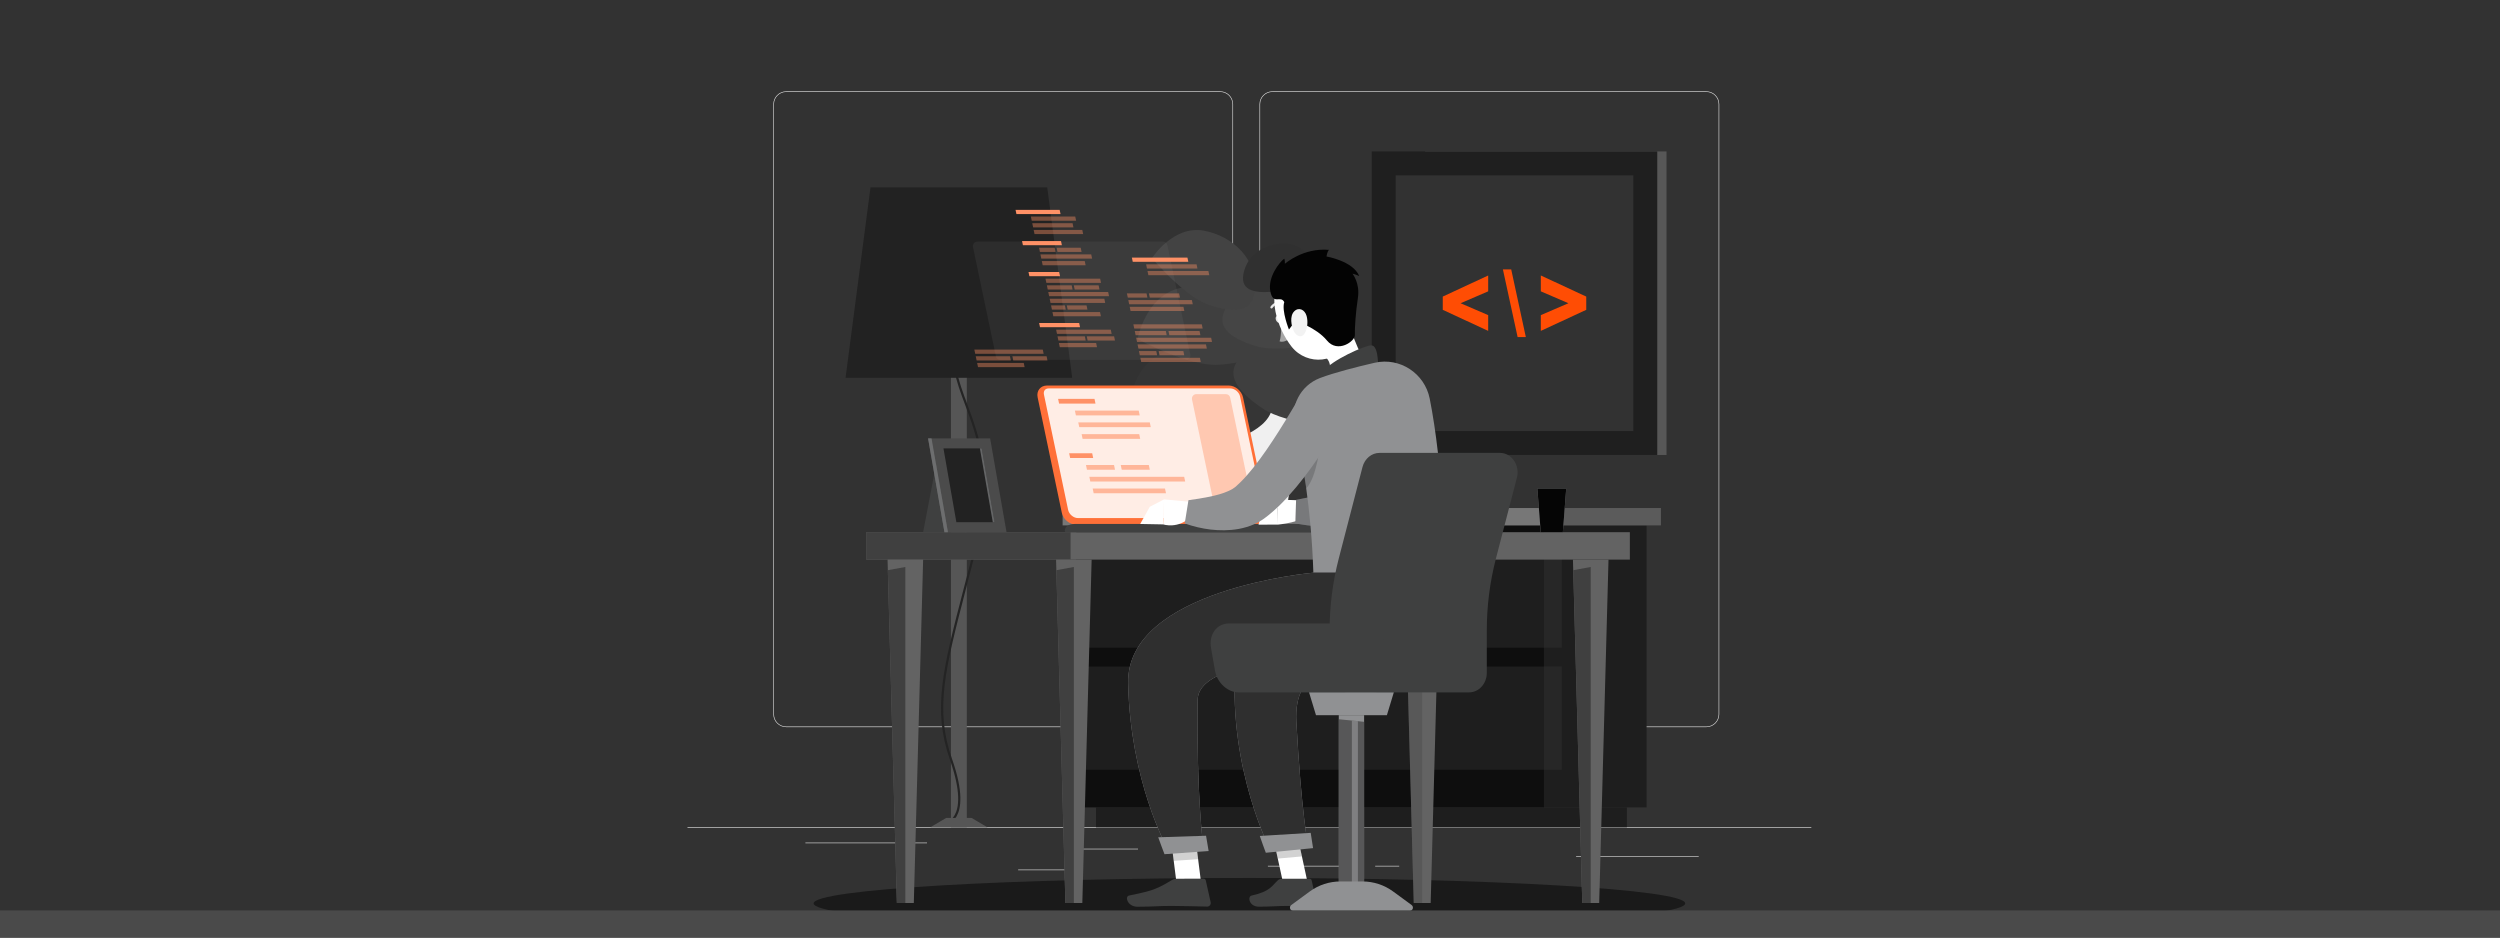 <svg width="1200" height="450" viewBox="0 0 1200 450" fill="none" xmlns="http://www.w3.org/2000/svg">
<rect x="0" y="0" width="1200" height="450" fill="#808080" stroke="none"/>
<g clip-path="url(#clip0_12711_21567)">
<rect width="1200" height="450" fill="#323232"/>
<g clip-path="url(#clip1_12711_21567)">
<path d="M869.434 397.123H330V397.393H869.434V397.123Z" fill="#EBEBEB"/>
<path d="M585.707 349.008H377.378C373.983 349.008 371.22 346.245 371.22 342.85V50.011C371.22 46.615 373.983 43.852 377.378 43.852H585.707C589.101 43.852 591.864 46.615 591.864 50.011V342.85C591.864 346.245 589.101 349.008 585.707 349.008ZM377.378 44.123C374.131 44.123 371.49 46.764 371.49 50.012V342.851C371.49 346.098 374.131 348.739 377.378 348.739H585.707C588.953 348.739 591.594 346.098 591.594 342.851V50.011C591.594 46.764 588.953 44.122 585.707 44.122L377.378 44.123Z" fill="#EBEBEB"/>
<path d="M819.061 349.008H610.734C607.339 349.008 604.577 346.245 604.577 342.85V50.011C604.577 46.615 607.34 43.852 610.734 43.852H819.061C822.458 43.852 825.22 46.615 825.22 50.011V342.85C825.221 346.245 822.458 349.008 819.061 349.008ZM610.734 44.123C607.488 44.123 604.847 46.764 604.847 50.012V342.851C604.847 346.098 607.488 348.739 610.734 348.739H819.061C822.309 348.739 824.95 346.098 824.95 342.851V50.011C824.95 46.764 822.309 44.122 819.061 44.122L610.734 44.123Z" fill="#EBEBEB"/>
<path d="M546.243 407.398H518.195V407.668H546.243V407.398Z" fill="#EBEBEB"/>
<path d="M444.964 404.47H386.596V404.739H444.964V404.47Z" fill="#EBEBEB"/>
<path d="M517.115 417.417H488.722V417.687H517.115V417.417Z" fill="#EBEBEB"/>
<path d="M650.487 415.604H608.593V415.874H650.487V415.604Z" fill="#EBEBEB"/>
<path d="M671.63 415.604H660.092V415.874H671.63V415.604Z" fill="#EBEBEB"/>
<path d="M815.385 411.049H756.526V411.319H815.385V411.049Z" fill="#EBEBEB"/>
<path d="M741.112 387.552H790.364V252.183H741.112V387.552Z" fill="#1E1E1E"/>
<path d="M526.071 397.123L780.907 397.123V387.55L526.071 387.55V397.123Z" fill="#1E1E1E"/>
<path d="M741.112 252.183H516.615V387.551H741.112V252.183Z" fill="#0E0E0E"/>
<path d="M741.975 261.347H516.615V310.894H741.975V261.347Z" fill="#1E1E1E"/>
<path d="M741.975 319.931H516.615V369.478H741.975V319.931Z" fill="#1E1E1E"/>
<path d="M741.111 310.894H749.632V261.347H741.111V310.894Z" fill="#272727"/>
<path d="M741.111 369.478H749.632V319.931H741.111V369.478Z" fill="#272727"/>
<path d="M510.053 252.183L741.113 252.183V243.854L510.053 243.854V252.183Z" fill="#777777"/>
<path d="M797.248 243.853H741.113V252.181H797.248V243.853Z" fill="#5B5B5B"/>
<path d="M684.022 218.387H799.927V72.692H684.022V218.387Z" fill="#575757"/>
<path d="M658.436 218.387L795.486 218.387V72.692L658.436 72.692V218.387Z" fill="#1F1F1F"/>
<path d="M669.917 84.174V206.906H784.006V84.174H669.917Z" fill="#323232"/>
<path d="M739.594 158.826L761.398 148.718V142.357L739.594 132.231V139.843L752.844 145.55L739.594 151.261V158.826Z" fill="#FF4D04"/>
<path d="M725.377 129.296H721.392L728.452 161.783H732.4L725.377 129.296Z" fill="#FF4D04"/>
<path d="M714.329 151.261L701.079 145.55L714.329 139.843V132.231L692.525 142.357V148.718L714.329 158.826V151.261Z" fill="#FF4D04"/>
<path d="M456.458 397.123H464.056L464.056 149.873H456.458L456.458 397.123Z" fill="#565656"/>
<path d="M454.883 395.401L454.677 394.342C454.758 394.325 456.751 393.884 458.265 391.202C460.241 387.705 461.442 380.254 455.95 364.628C447.487 340.555 452.539 321.127 462.601 282.421C464.353 275.679 466.341 268.038 468.402 259.788C476.135 228.859 468.982 209.675 463.235 194.26C458.772 182.295 455.25 172.843 459.76 161.896L460.756 162.307C456.409 172.863 459.866 182.139 464.246 193.885C470.044 209.439 477.261 228.796 469.449 260.05C467.385 268.304 465.398 275.948 463.645 282.692C453.637 321.186 448.614 340.507 456.967 364.269C462.615 380.339 461.285 388.104 459.174 391.788C457.401 394.879 454.986 395.381 454.883 395.401Z" fill="#242424"/>
<path d="M446.509 397.123H474.006L466.36 392.617H454.154L446.509 397.123Z" fill="#565656"/>
<path d="M405.86 181.36H514.653L502.681 89.936H417.833L405.86 181.36Z" fill="#222222"/>
<path d="M567.22 196.43H625.306L617.66 243.852H574.866L567.22 196.43Z" fill="#F0F0F0"/>
<path d="M590.555 211.861C606.392 206.129 618.526 197.521 604.952 180.106C591.379 162.691 570.348 162.763 556.177 170.473C538.113 180.299 541.735 208.721 541.735 208.721C541.735 208.721 574.718 217.593 590.555 211.861Z" fill="#353535"/>
<path d="M605.956 195.992C593.837 187.744 585.246 178.188 599.307 168.114C613.368 158.039 630.702 163.204 641.122 172.564C654.403 184.496 646.738 205.437 646.738 205.437C646.738 205.437 618.075 204.24 605.956 195.992Z" fill="#3F3F3F"/>
<path d="M584.626 175.087C598.802 174.227 610.69 170.53 603.977 155.175C597.265 139.819 580.276 135.526 566.962 138.155C549.993 141.506 545.995 162.737 545.995 162.737C545.995 162.737 570.449 175.946 584.626 175.087Z" fill="#3F3F3F"/>
<path d="M602.412 166.028C590.62 162.237 581.375 156.544 590.365 145.021C599.356 133.497 614.64 133.544 625.319 138.642C638.934 145.142 637.722 163.946 637.722 163.946C637.722 163.946 614.204 169.818 602.412 166.028Z" fill="#454545"/>
<path d="M580.31 146.358C592.073 150.237 602.898 151.078 602.416 136.47C601.934 121.862 589.554 112.9 577.918 110.733C563.087 107.97 552.994 123.883 552.994 123.883C552.994 123.883 568.547 142.478 580.31 146.358Z" fill="#434343"/>
<path d="M610.168 140.089C601.747 140.663 594.458 139.39 597.244 129.828C600.03 120.266 609.716 116.441 617.763 116.976C628.02 117.656 631.995 129.866 631.995 129.866C631.995 129.866 618.588 139.515 610.168 140.089Z" fill="#303030"/>
<path d="M599.717 445.848C715.244 445.848 808.897 440.379 808.897 433.632C808.897 426.885 715.244 421.416 599.717 421.416C484.189 421.416 390.536 426.885 390.536 433.632C390.536 440.379 484.189 445.848 599.717 445.848Z" fill="#1A1A1A"/>
<path d="M782.33 255.454H415.78V268.609H782.33V255.454Z" fill="#636363"/>
<path d="M513.878 255.454H415.78V268.609H513.878V255.454Z" fill="#404040"/>
<path d="M515.45 268.608H506.912L511.384 433.434H515.45H519.516L523.987 268.608H515.45Z" fill="#636363"/>
<path d="M511.384 433.434H515.45V272.149L507.05 273.685L511.384 433.434Z" fill="#404040"/>
<path d="M434.562 268.608H426.025L430.496 433.434H434.562H438.629L443.101 268.608H434.562Z" fill="#636363"/>
<path d="M430.496 433.434H434.563V272.149L426.163 273.685L430.496 433.434Z" fill="#404040"/>
<path d="M763.547 268.608H755.01L759.481 433.434H763.547H767.613L772.085 268.608H763.547Z" fill="#636363"/>
<path d="M759.481 433.434H763.547V272.149L755.148 273.685L759.481 433.434Z" fill="#404040"/>
<path d="M682.661 268.608H674.123L678.595 433.434H682.661H686.727L691.198 268.608H682.661Z" fill="#636363"/>
<path opacity="0.3" d="M678.595 433.434H682.661V272.149L674.261 273.685L678.595 433.434Z" fill="#404040"/>
<path d="M589.77 185.052H502.56C499.429 185.052 497.405 187.613 498.061 190.744L509.676 246.144C510.332 249.275 513.431 251.836 516.561 251.836H603.772C606.902 251.836 608.926 249.275 608.27 246.144L596.655 190.744C595.999 187.614 592.901 185.052 589.77 185.052Z" fill="#FF7038"/>
<path d="M517.368 248.673C515.32 248.673 513.144 246.859 512.711 244.792L501.096 189.392C500.917 188.539 501.061 187.771 501.5 187.231C501.911 186.723 502.574 186.443 503.366 186.443H590.576C592.623 186.443 594.8 188.258 595.234 190.326L606.849 245.725C607.027 246.577 606.883 247.345 606.445 247.886C606.027 248.401 605.382 248.673 604.578 248.673H517.368Z" fill="#FFEDE5"/>
<path opacity="0.4" d="M583.169 244.242L572.164 191.753C571.886 190.425 572.899 189.177 574.256 189.177H588.408C589.42 189.177 590.293 189.886 590.5 190.876L601.504 243.365C601.783 244.693 600.77 245.941 599.412 245.941H585.261C584.25 245.94 583.376 245.231 583.169 244.242Z" fill="#FF9166"/>
<path d="M508.361 193.731L507.883 191.453H525.36L525.837 193.731H508.361Z" fill="#FF9166"/>
<path d="M516.428 199.377L515.951 197.1H546.585L547.063 199.377H516.428Z" fill="#FFB699"/>
<path d="M518.042 205.023L517.564 202.747H551.898L552.376 205.023H518.042Z" fill="#FFB699"/>
<path d="M519.655 210.671L519.178 208.395H546.825L547.302 210.671H519.655Z" fill="#FFB699"/>
<path d="M513.672 219.835L513.195 217.559H524.25L524.727 219.835H513.672Z" fill="#FF9166"/>
<path d="M521.739 225.482L521.261 223.206H534.731L535.209 225.482H521.739Z" fill="#FFB699"/>
<path d="M538.435 225.482L537.957 223.206H551.428L551.905 225.482H538.435Z" fill="#FFB699"/>
<path d="M523.352 231.128L522.875 228.852H568.405L568.882 231.128H523.352Z" fill="#FFB699"/>
<path d="M524.965 236.775L524.488 234.499H559.203L559.679 236.775H524.965Z" fill="#FFB699"/>
<path d="M630.488 251.502H515.734C512.603 251.502 510.579 253.281 511.235 255.455H637.372C636.716 253.28 633.618 251.502 630.488 251.502Z" fill="#3F4040"/>
<path opacity="0.1" d="M478.028 171.044L467.023 118.555C466.745 117.227 467.758 115.979 469.115 115.979H558.235C559.247 115.979 560.12 116.687 560.327 117.678L571.331 170.166C571.61 171.494 570.597 172.742 569.24 172.742H480.12C479.109 172.743 478.235 172.033 478.028 171.044Z" fill="#909193"/>
<path d="M509.706 117.709H491L490.581 115.696H509.286L509.706 117.709Z" fill="#FF9166"/>
<path opacity="0.4" d="M506.663 120.918H499.156L498.736 118.905H506.244L506.663 120.918Z" fill="#FF9166"/>
<path opacity="0.4" d="M519.157 120.918H507.589L507.169 118.905H518.738L519.157 120.918Z" fill="#FF9166"/>
<path opacity="0.4" d="M524.2 124.128H499.824L499.405 122.115H523.781L524.2 124.128Z" fill="#FF9166"/>
<path opacity="0.4" d="M521.098 127.338H500.493L500.073 125.325H520.679L521.098 127.338Z" fill="#FF9166"/>
<path opacity="0.4" d="M534.768 161.446H521.651L522.071 163.458H535.187L534.768 161.446Z" fill="#FF9166"/>
<path d="M518.411 157.04H499.199L498.78 155.026H517.991L518.411 157.04Z" fill="#FF9166"/>
<path opacity="0.4" d="M526.141 164.654H508.273L508.693 166.667H526.561L526.141 164.654Z" fill="#FF9166"/>
<path opacity="0.4" d="M520.721 161.446H507.604L508.024 163.458H521.141L520.721 161.446Z" fill="#FF9166"/>
<path opacity="0.4" d="M533.168 158.235H506.935L507.355 160.247H533.587L533.168 158.235Z" fill="#FF9166"/>
<path d="M509.051 102.737H487.879L487.459 100.725H508.631L509.051 102.737Z" fill="#FF9166"/>
<path opacity="0.4" d="M519.499 110.353H496.157L496.577 112.366H519.918L519.499 110.353Z" fill="#FF9166"/>
<path opacity="0.4" d="M514.828 107.144H495.488L495.908 109.157H515.248L514.828 107.144Z" fill="#FF9166"/>
<path opacity="0.4" d="M516.119 103.934H494.818L495.239 105.946H516.539L516.119 103.934Z" fill="#FF9166"/>
<path d="M508.807 132.56H494.097L493.677 130.547H508.388L508.807 132.56Z" fill="#FF9166"/>
<path opacity="0.4" d="M531.916 140.175H503.17L503.59 142.188H532.336L531.916 140.175Z" fill="#FF9166"/>
<path opacity="0.4" d="M514.411 136.966H502.501L502.921 138.979H514.83L514.411 136.966Z" fill="#FF9166"/>
<path opacity="0.4" d="M527.336 136.966H515.426L515.846 138.979H527.754L527.336 136.966Z" fill="#FF9166"/>
<path opacity="0.4" d="M528.065 133.756H501.832L502.252 135.769H528.484L528.065 133.756Z" fill="#FF9166"/>
<path opacity="0.4" d="M528.014 149.803H505.178L505.596 151.816H528.434L528.014 149.803Z" fill="#FF9166"/>
<path opacity="0.4" d="M511.148 146.595H504.508L504.927 148.607H511.568L511.148 146.595Z" fill="#FF9166"/>
<path opacity="0.4" d="M521.542 146.595H512.063L512.483 148.607H521.962L521.542 146.595Z" fill="#FF9166"/>
<path opacity="0.4" d="M530.072 143.386H503.839L504.259 145.398H530.491L530.072 143.386Z" fill="#FF9166"/>
<path opacity="0.4" d="M550.741 142.847H541.341L540.921 140.835H550.322L550.741 142.847Z" fill="#FF9166"/>
<path opacity="0.4" d="M566.382 142.847H551.9L551.48 140.835H565.963L566.382 142.847Z" fill="#FF9166"/>
<path opacity="0.4" d="M572.528 146.056H542.01L541.59 144.044H572.108L572.528 146.056Z" fill="#FF9166"/>
<path opacity="0.4" d="M568.475 149.266H542.678L542.259 147.253H568.056L568.475 149.266Z" fill="#FF9166"/>
<path opacity="0.4" d="M580.026 130.079H550.803L551.222 132.091H580.446L580.026 130.079Z" fill="#FF9166"/>
<path opacity="0.4" d="M574.347 126.868H550.134L550.553 128.881H574.766L574.347 126.868Z" fill="#FF9166"/>
<path d="M569.969 123.659H543.301L543.721 125.672H570.388L569.969 123.659Z" fill="#FF9166"/>
<path opacity="0.4" d="M581.345 162.104H545.355L545.775 164.117H581.765L581.345 162.104Z" fill="#FF9166"/>
<path opacity="0.4" d="M559.596 158.895H544.687L545.106 160.907H560.016L559.596 158.895Z" fill="#FF9166"/>
<path opacity="0.4" d="M575.778 158.895H560.868L561.287 160.907H576.197L575.778 158.895Z" fill="#FF9166"/>
<path opacity="0.4" d="M576.859 155.685H544.017L544.436 157.697H577.279L576.859 155.685Z" fill="#FF9166"/>
<path opacity="0.4" d="M575.953 171.732H547.362L547.782 173.746H576.373L575.953 171.732Z" fill="#FF9166"/>
<path opacity="0.4" d="M555.007 168.522H546.693L547.113 170.536H555.427L555.007 168.522Z" fill="#FF9166"/>
<path opacity="0.4" d="M568.019 168.522H556.152L556.572 170.536H568.44L568.019 168.522Z" fill="#FF9166"/>
<path opacity="0.4" d="M578.867 165.312H546.024L546.444 167.326H579.287L578.867 165.312Z" fill="#FF9166"/>
<path opacity="0.4" d="M491.398 174.222H469.027L469.447 176.235H491.817L491.398 174.222Z" fill="#FF9166"/>
<path opacity="0.4" d="M484.779 171.013H468.358L468.778 173.025H485.199L484.779 171.013Z" fill="#FF9166"/>
<path opacity="0.4" d="M502.366 171.013H485.944L486.364 173.025H502.784L502.366 171.013Z" fill="#FF9166"/>
<path opacity="0.4" d="M500.532 167.803H467.689L468.109 169.816H500.95L500.532 167.803Z" fill="#FF9166"/>
<path d="M751.784 234.499H737.934L739.548 255.454H750.17L751.784 234.499Z" fill="#909193"/>
<path d="M751.784 234.499H737.934L739.548 255.454H750.17L751.784 234.499Z" fill="#050505"/>
<path d="M449.899 219.946H469.813L463.014 255.454H443.101L449.899 219.946Z" fill="#3F4040"/>
<path d="M475.262 210.427H447.133L455.006 255.453H483.134L475.262 210.427Z" fill="#4B4B4B"/>
<path d="M445.47 210.427H447.133L455.006 255.453H453.342L445.47 210.427Z" fill="#909193"/>
<path opacity="0.3" d="M445.47 210.427H447.133L455.006 255.453H453.342L445.47 210.427Z" fill="#1C1C1C"/>
<path d="M459.051 250.64L452.861 215.239H471.218L477.408 250.64H459.051Z" fill="#222222"/>
<path opacity="0.6" d="M476.536 250.64L470.348 215.239H471.218L477.408 250.64H476.536Z" fill="#909193"/>
<path d="M614.573 152.83C614.973 153.694 614.839 154.608 614.274 154.869C613.709 155.13 612.926 154.642 612.526 153.777C612.126 152.913 612.26 151.999 612.825 151.738C613.39 151.477 614.172 151.966 614.573 152.83Z" fill="#E8E8E8"/>
<path d="M614.918 154.571C614.918 154.571 615.259 160.468 614.208 163.877C616.399 164.597 618.698 162.742 618.698 162.742L614.918 154.571Z" fill="#A6A6A6"/>
<path d="M614.677 145.742C614.589 145.813 614.479 145.858 614.357 145.865C611.892 146.003 610.848 147.726 610.805 147.799C610.649 148.065 610.307 148.155 610.041 148C609.775 147.844 609.684 147.506 609.836 147.238C609.891 147.143 611.204 144.92 614.294 144.747C614.603 144.73 614.867 144.965 614.884 145.275C614.895 145.462 614.813 145.633 614.677 145.742Z" fill="#E8E8E8"/>
<path d="M646.345 151.527C649.68 163.076 653.397 172.047 657.946 177.142C657.946 177.142 658.028 186.219 642.564 190.536C625.56 195.283 632.081 184.364 632.081 184.364C640.743 179.556 639.89 172.306 633.397 169.547L646.345 151.527Z" fill="white"/>
<path d="M661.551 174.936C661.243 170.712 660.851 165.9 658.244 165.778C655.377 165.644 638.765 173.066 635.216 178.299C631.666 183.534 638.597 188.657 638.597 188.657L661.551 174.936Z" fill="#3F4040"/>
<path d="M627.537 240.266L613.189 239.793L613.444 251.812C613.444 251.812 625.963 250.522 626.515 247.232L627.537 240.266Z" fill="white"/>
<path d="M605.606 245.689L604.101 251.835L613.445 251.81L613.191 239.793L605.606 245.689Z" fill="white"/>
<path d="M685.132 190.318L684.834 193.4C684.735 194.392 684.598 195.369 684.472 196.349C684.22 198.307 683.912 200.252 683.576 202.196C682.925 206.09 682.084 209.961 681.122 213.858C680.111 217.74 678.999 221.656 677.535 225.588C676.79 227.562 676.016 229.535 675.083 231.545C674.157 233.556 673.152 235.574 671.844 237.639C671.545 238.146 671.181 238.675 670.829 239.195C670.484 239.713 670.122 240.233 669.702 240.767C669.288 241.299 668.924 241.81 668.433 242.353L667.729 243.151C667.502 243.41 667.266 243.673 666.93 243.989C664.428 246.452 661.863 247.937 659.459 249.013C654.647 251.126 650.281 251.933 646.048 252.409C643.94 252.659 641.861 252.756 639.814 252.802C637.767 252.859 635.743 252.813 633.737 252.7C631.733 252.61 629.743 252.414 627.767 252.183C625.765 251.936 623.877 251.633 621.775 251.21L622.121 239.938C629.048 238.562 636.3 237.148 642.513 235.077C644.071 234.576 645.551 233.996 646.895 233.392C648.243 232.807 649.459 232.159 650.37 231.512C651.278 230.866 651.868 230.243 651.94 229.98L652.259 229.484C652.387 229.323 652.524 229.042 652.661 228.818C652.8 228.602 652.941 228.332 653.081 228.05C653.223 227.775 653.37 227.521 653.508 227.199C654.638 224.802 655.741 221.79 656.624 218.641C657.507 215.468 658.345 212.151 659.014 208.742C659.747 205.35 660.327 201.87 660.922 198.386L661.743 193.141L662.481 188.036L685.132 190.318Z" fill="#909193"/>
<path opacity="0.2" d="M685.132 190.318L684.834 193.4C684.735 194.392 684.598 195.369 684.472 196.349C684.22 198.307 683.912 200.252 683.576 202.196C682.925 206.09 682.084 209.961 681.122 213.858C680.111 217.74 678.999 221.656 677.535 225.588C676.79 227.562 676.016 229.535 675.083 231.545C674.157 233.556 673.152 235.574 671.844 237.639C671.545 238.146 671.181 238.675 670.829 239.195C670.484 239.713 670.122 240.233 669.702 240.767C669.288 241.299 668.924 241.81 668.433 242.353L667.729 243.151C667.502 243.41 667.266 243.673 666.93 243.989C664.428 246.452 661.863 247.937 659.459 249.013C654.647 251.126 650.281 251.933 646.048 252.409C643.94 252.659 641.861 252.756 639.814 252.802C637.767 252.859 635.743 252.813 633.737 252.7C631.733 252.61 629.743 252.414 627.767 252.183C625.765 251.936 623.877 251.633 621.775 251.21L622.121 239.938C629.048 238.562 636.3 237.148 642.513 235.077C644.071 234.576 645.551 233.996 646.895 233.392C648.243 232.807 649.459 232.159 650.37 231.512C651.278 230.866 651.868 230.243 651.94 229.98L652.259 229.484C652.387 229.323 652.524 229.042 652.661 228.818C652.8 228.602 652.941 228.332 653.081 228.05C653.223 227.775 653.37 227.521 653.508 227.199C654.638 224.802 655.741 221.79 656.624 218.641C657.507 215.468 658.345 212.151 659.014 208.742C659.747 205.35 660.327 201.87 660.922 198.386L661.743 193.141L662.481 188.036L685.132 190.318Z" fill="#1C1C1C"/>
<path d="M621.428 204.609C624.902 219.046 629.389 243.25 630.416 274.895H693.588C693.938 267.085 692.618 223.148 686.259 191.327C683.841 179.227 671.974 171.401 659.935 174.105C659.833 174.128 659.733 174.15 659.633 174.173C651.754 175.968 640.429 178.863 633.768 181.395C633.677 181.429 633.587 181.464 633.497 181.498C624.241 185.053 619.108 194.97 621.428 204.609Z" fill="#909193"/>
<path opacity="0.2" d="M625.533 224.833C626.033 227.861 626.535 231.071 627.001 234.44C632.169 229.045 633.809 212.516 633.809 212.516L625.533 224.833Z" fill="#1C1C1C"/>
<path d="M573.057 241.041L558.764 239.701L558.292 251.713C558.292 251.713 565.654 254.133 571.616 247.933L573.057 241.041Z" fill="white"/>
<path d="M551.905 243.247L547.302 251.501L558.292 251.713L558.765 239.701L551.905 243.247Z" fill="white"/>
<path d="M645.132 199.117C644.135 201.013 643.255 202.679 642.262 204.407C641.289 206.116 640.313 207.816 639.29 209.49C637.265 212.85 635.154 216.16 632.936 219.426C628.499 225.958 623.735 232.339 618.145 238.46C615.366 241.536 612.317 244.516 608.769 247.375C608.344 247.734 607.849 248.085 607.39 248.438C606.911 248.793 606.518 249.116 605.819 249.552C605.188 249.972 604.555 250.351 603.92 250.685C603.282 251.045 602.655 251.345 602.016 251.629C599.464 252.746 596.979 253.432 594.591 253.883C589.797 254.728 585.343 254.66 581.081 254.187C578.951 253.902 576.869 253.577 574.826 253.073C573.804 252.838 572.791 252.57 571.784 252.261C570.748 251.966 569.836 251.625 568.676 251.22L570.461 240.085C577.234 239.166 584.558 237.987 589.608 235.707C590.868 235.169 591.953 234.541 592.751 233.899C593.151 233.586 593.519 233.297 593.769 232.999C593.853 232.903 594.179 232.612 594.437 232.376C594.705 232.124 594.97 231.911 595.242 231.629C597.407 229.531 599.589 227.017 601.725 224.348C605.975 218.974 610.004 213.006 613.882 206.909C615.823 203.858 617.719 200.75 619.603 197.636L622.392 192.945L625.079 188.344L645.132 199.117Z" fill="#909193"/>
<path d="M627.793 424.316H615.983L610.046 396.966H621.857L627.793 424.316Z" fill="white"/>
<path d="M615.327 421.786H628.596C629.079 421.786 629.497 422.122 629.601 422.593L631.934 433.092C632.175 434.18 631.32 435.212 630.204 435.192C625.572 435.112 623.321 434.84 617.487 434.84C613.897 434.84 609.289 435.214 604.332 435.214C599.484 435.214 598.727 430.311 600.757 429.868C609.857 427.877 610.496 425.132 613.409 422.513C613.934 422.04 614.62 421.786 615.327 421.786Z" fill="#3F4040"/>
<g opacity="0.2">
<path d="M621.862 396.974H610.046L613.339 412.118L624.927 411.071L621.862 396.974Z" fill="#1C1C1C"/>
</g>
<path d="M642.563 137.658C646.822 148.578 649.871 154.754 647.028 162.685C642.754 174.615 627.396 175.814 619.959 166.387C613.266 157.902 607.424 141.469 615.863 132.435C624.179 123.535 638.302 126.738 642.563 137.658Z" fill="white"/>
<path d="M621.822 154.015C620.048 156.392 618.696 158.189 618.696 158.189C618.696 158.189 615.061 149.159 616.452 145.019C614.682 141.512 611.111 146.68 609.762 139.849C608.415 133.019 614.244 125.683 616.452 124.166C616.763 124.672 616.747 126.616 616.747 126.616C616.747 126.616 625.474 118.837 637.901 119.928C637.048 120.781 636.716 123.106 636.716 123.106C636.716 123.106 649.522 125.304 652.431 132.514C650.597 131.628 649.206 131.376 649.206 131.376C649.206 131.376 652.874 135.93 651.798 142.949C650.724 149.969 650.218 157.722 650.344 160.784C650.47 163.844 642.059 169.701 636.937 163.44C631.814 157.177 621.822 154.015 621.822 154.015Z" fill="#030303"/>
<path d="M627.167 151.662C627.906 154.335 627.534 157.214 626.622 159.326C625.251 162.502 622.441 161.778 621.04 158.96C619.78 156.422 618.975 151.713 621.209 149.457C623.408 147.234 626.322 148.607 627.167 151.662Z" fill="#F2F2F2"/>
<path d="M649.349 274.896C649.349 274.896 594.5 294.78 592.883 321.1C589.905 369.571 609.731 407.949 609.731 407.949L627.9 406.007C627.9 406.007 624.669 390.407 622.255 346.492C619.222 291.314 712.873 347.785 693.585 274.896H649.349Z" fill="#909193"/>
<path d="M649.349 274.896C649.349 274.896 594.5 294.78 592.883 321.1C589.905 369.571 609.731 407.949 609.731 407.949L627.9 406.007C627.9 406.007 624.669 390.407 622.255 346.492C619.222 291.314 712.873 347.785 693.585 274.896H649.349Z" fill="#2F2F2F"/>
<path d="M604.699 401.261C604.613 401.269 607.59 409.324 607.59 409.324L630.276 407.104L629.138 399.767L604.699 401.261Z" fill="#909193"/>
<path d="M576.769 425.656H564.959L561.508 398.305H573.318L576.769 425.656Z" fill="white"/>
<path d="M564.865 421.781L577.763 421.763C578.246 421.762 578.665 422.097 578.77 422.568L581.117 433.063C581.361 434.15 580.536 435.184 579.421 435.165C574.768 435.093 568.045 434.829 562.197 434.838C555.359 434.847 554.049 435.222 546.03 435.232C541.182 435.239 539.829 430.339 541.858 429.892C551.095 427.858 554.045 427.637 562.022 422.703C562.889 422.169 563.846 421.782 564.865 421.781Z" fill="#3F4040"/>
<path opacity="0.2" d="M561.511 398.312L563.388 413.209L575.103 412.41L573.326 398.312H561.511Z" fill="#1C1C1C"/>
<path d="M630.415 274.896C630.415 274.896 540.536 282.866 541.506 328.004C542.515 374.953 560.054 406.62 560.054 406.62H577.603C577.603 406.62 574.277 382.264 574.866 336.042C575.043 322.195 603.023 317.62 630.35 316.004C653.956 314.609 676.051 301.153 685.221 279.358L687.098 274.896H630.415Z" fill="#909193"/>
<path d="M630.415 274.896C630.415 274.896 540.536 282.866 541.506 328.004C542.515 374.953 560.054 406.62 560.054 406.62H577.603C577.603 406.62 574.277 382.264 574.866 336.042C575.043 322.195 603.023 317.62 630.35 316.004C653.956 314.609 676.051 301.153 685.221 279.358L687.098 274.896H630.415Z" fill="#2F2F2F"/>
<path d="M555.95 401.901C555.87 401.906 558.958 410.014 558.958 410.014L580.141 408.5L578.905 401.156L555.95 401.901Z" fill="#909193"/>
<path d="M654.001 224.163L642.602 268.106C639.694 279.315 638.219 290.914 638.219 302.57V322.997C638.219 328.154 642.021 332.336 646.711 332.336H705.171C709.86 332.336 713.662 328.155 713.662 322.997V302.57C713.662 290.914 715.137 279.315 718.045 268.106L728.116 229.287C729.663 223.322 725.59 217.387 719.95 217.387H662.168C658.374 217.387 655.041 220.153 654.001 224.163Z" fill="#3F4040"/>
<path d="M581.298 311.06L583.212 321.957C584.219 327.69 589.262 332.337 594.474 332.337H659.454C664.667 332.337 668.076 327.689 667.069 321.957L665.156 311.061C664.01 304.539 658.273 299.251 652.342 299.251H589.964C584.032 299.25 580.154 304.537 581.298 311.06Z" fill="#3F4040"/>
<path d="M665.71 343.28H631.67L628.346 332.336H669.034L665.71 343.28Z" fill="#909193"/>
<path d="M654.773 343.279H642.609V424.64H654.773V343.279Z" fill="#909193"/>
<path opacity="0.7" d="M654.771 424.638H642.609V345.232L654.771 346.47V424.638Z" fill="#3F4040"/>
<path opacity="0.7" d="M651.804 424.639H648.899V345.874L651.804 346.17V424.639Z" fill="#909193"/>
<path d="M676.655 437.212H620.726C619.23 437.212 618.605 435.301 619.811 434.416L628.689 427.907C632.95 424.783 638.096 423.099 643.379 423.099H654.002C659.285 423.099 664.431 424.783 668.692 427.907L677.57 434.416C678.776 435.301 678.15 437.212 676.655 437.212Z" fill="#909193"/>
</g>
<rect width="1200" height="13" transform="matrix(1 0 0 -1 0 450)" fill="#4A4A4A"/>
</g>
<defs>
<clipPath id="clip0_12711_21567">
<rect width="1200" height="450" fill="white"/>
</clipPath>
<clipPath id="clip1_12711_21567">
<rect width="539.434" height="539.434" fill="white" transform="translate(330 -15.434)"/>
</clipPath>
</defs>
</svg>
